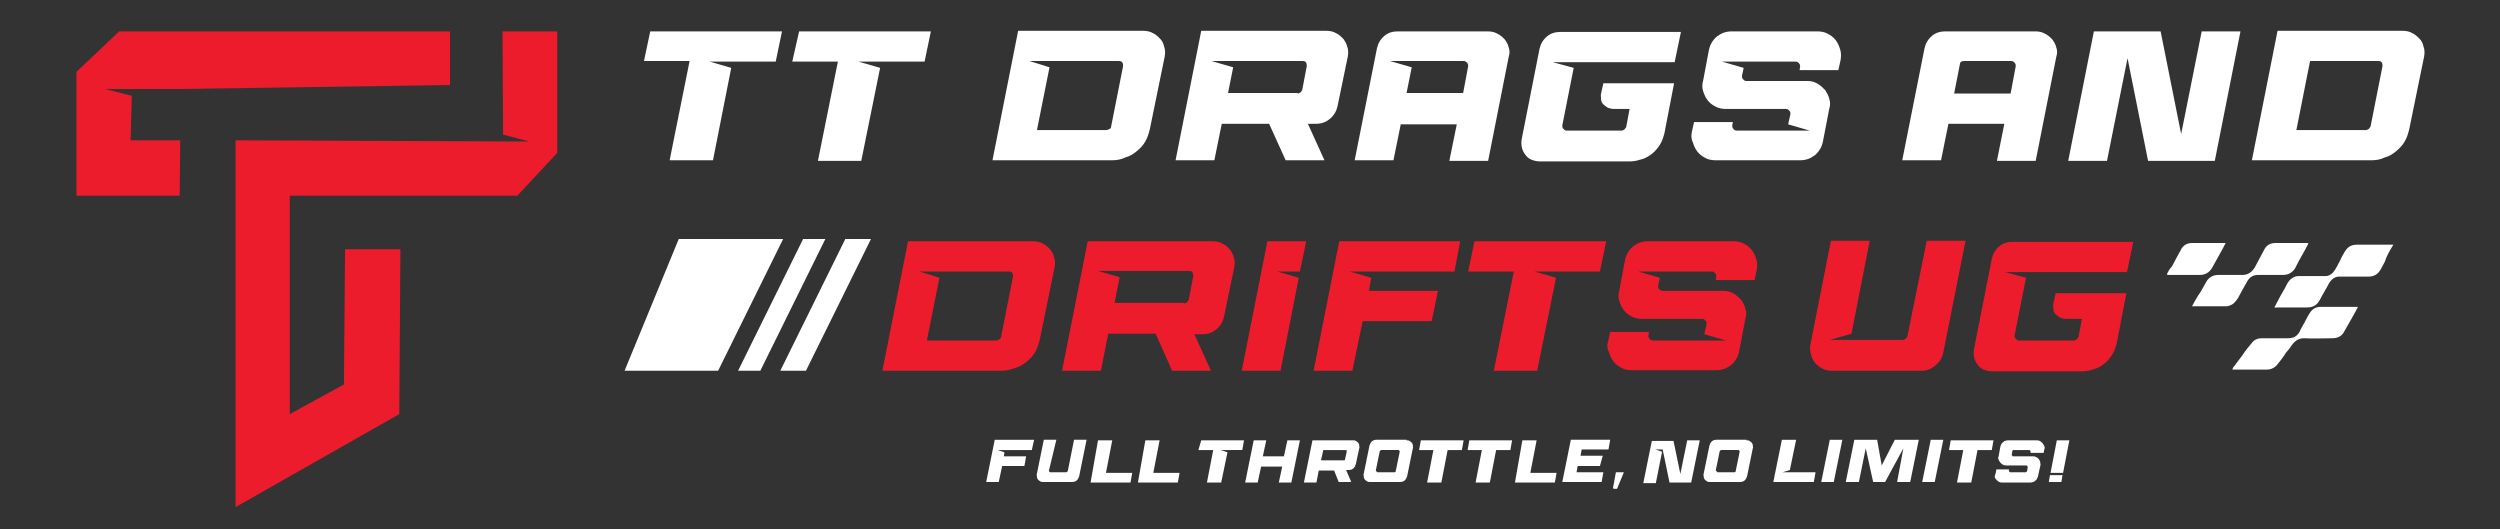 <svg xmlns="http://www.w3.org/2000/svg" xmlns:xlink="http://www.w3.org/1999/xlink" id="Layer_1" x="0px" y="0px" viewBox="0 0 438.3 92.8" style="enable-background:new 0 0 438.3 92.8;" xml:space="preserve"><rect x="0" y="0" width="438.3" height="92.8" fill="#333333" stroke="none"/><style type="text/css">	.st0{fill:#ED1C2C;}	.st1{fill:#FFFFFF;}</style><g>	<g>		<g>			<path class="st0" d="M175.6,65h-20.9l4.5-22.7h21.9c0.6,0,1.2,0.1,1.7,0.4c0.5,0.2,0.9,0.6,1.3,1c0.3,0.4,0.6,0.9,0.7,1.4    c0.2,0.5,0.2,1.1,0.1,1.7l-2.6,12.7c-0.2,0.8-0.4,1.5-0.8,2.2c-0.4,0.7-0.9,1.2-1.5,1.7c-0.6,0.5-1.2,0.9-2,1.1    C177.2,64.8,176.4,65,175.6,65z M175.5,59.1l2.1-10.6c0-0.2,0-0.4-0.1-0.6c-0.1-0.2-0.3-0.3-0.6-0.3h-15.7l3.5,1.1l-2.2,11h12.2    c0.2,0,0.3-0.1,0.5-0.2C175.4,59.4,175.5,59.2,175.5,59.1z"></path>			<path class="st0" d="M202.6,58.5h-8.3L193,65h-6.8l4.5-22.7h21.9c0.6,0,1.2,0.1,1.7,0.4c0.5,0.2,0.9,0.6,1.3,1    c0.3,0.4,0.6,0.9,0.7,1.4c0.2,0.5,0.2,1.1,0.1,1.7l-1.8,8.7c-0.2,0.9-0.6,1.6-1.3,2.2c-0.7,0.6-1.5,0.9-2.4,0.9h-1.5l2.9,6.4    h-6.8L202.6,58.5z M207.6,53.2c0.2,0,0.3-0.1,0.5-0.2c0.1-0.1,0.2-0.2,0.3-0.4l0.8-4.2c0-0.2,0-0.4-0.1-0.6    c-0.1-0.2-0.3-0.3-0.6-0.3h-16l3.8,1.1l-0.9,4.5H207.6z"></path>			<path class="st0" d="M217.7,65l4.5-22.7h6.8l-1.1,5.3h-4l3.8,1.1L224.5,65H217.7z"></path>			<path class="st0" d="M255,47.6h-18.4l3.8,1.1L240,51h12.1l-1.1,5.3h-12.1l-1.8,8.7h-6.8l4.5-22.7h21.2L255,47.6z"></path>			<path class="st0" d="M258.5,42.3h23.1l-1.1,5.3H269l3.8,1.1L269.5,65h-7.6l3.5-17.4h-8L258.5,42.3z"></path>			<path class="st0" d="M281.9,60l0.4-1.8h6.8l-0.1,0.6c0,0.2,0,0.4,0.2,0.6c0.2,0.2,0.3,0.3,0.6,0.3h12.8l-3.8-1.1l0.4-1.8    c0-0.2,0-0.4-0.2-0.6c-0.2-0.2-0.3-0.3-0.6-0.3h-10.5c-0.6,0-1.3-0.1-1.8-0.4c-0.6-0.3-1-0.6-1.4-1.1c-0.4-0.5-0.6-1-0.8-1.6    c-0.2-0.6-0.2-1.2,0-1.9l1-5.3c0.2-1,0.7-1.8,1.4-2.4c0.8-0.6,1.6-0.9,2.6-0.9h15c0.6,0,1.3,0.1,1.8,0.4c0.6,0.3,1,0.6,1.4,1.1    c0.4,0.5,0.6,1,0.8,1.6c0.2,0.6,0.2,1.2,0.1,1.9l-0.4,1.8h-6.8l0.1-0.6c0-0.2,0-0.4-0.2-0.6c-0.2-0.2-0.3-0.3-0.6-0.3h-12.9    l3.8,1.1l-0.3,1.4c0,0.2,0,0.4,0.2,0.6c0.2,0.2,0.3,0.3,0.6,0.3h8.6c0.6,0,1.2,0,1.6,0l0.6,0c0.6,0,1.2,0.2,1.7,0.5    c0.5,0.3,0.9,0.7,1.3,1.1c0.3,0.5,0.6,1,0.7,1.5c0.2,0.6,0.2,1.2,0,1.8l-1.1,5.7c-0.2,1-0.7,1.8-1.4,2.4    c-0.8,0.6-1.6,0.9-2.6,0.9h-14.8c-0.6,0-1.3-0.1-1.8-0.4c-0.6-0.3-1-0.6-1.4-1.1c-0.4-0.5-0.6-1-0.8-1.6    C281.8,61.2,281.7,60.6,281.9,60z"></path>			<path class="st0" d="M336.9,65h-15.7c-0.6,0-1.2-0.1-1.7-0.4c-0.5-0.2-0.9-0.6-1.3-1c-0.3-0.4-0.6-0.9-0.7-1.5    c-0.2-0.6-0.2-1.1-0.1-1.7l3.6-18.2h6.8l-3.2,16.3l-3.8,1.1h12.8c0.2,0,0.3-0.1,0.5-0.2c0.1-0.1,0.2-0.3,0.3-0.4l3.4-16.8h6.8    l-3.9,19.6c-0.2,0.9-0.6,1.6-1.3,2.2C338.6,64.7,337.8,65,336.9,65z"></path>			<path class="st0" d="M355.2,48.7l-2,10.1c0,0.2,0,0.4,0.2,0.6c0.2,0.2,0.3,0.3,0.6,0.3h9.6c0.2,0,0.3-0.1,0.5-0.2    c0.1-0.1,0.2-0.3,0.3-0.4l0.6-3.2h-2.8c-0.3,0-0.7-0.1-1-0.2c-0.3-0.2-0.6-0.4-0.8-0.6c-0.2-0.2-0.4-0.5-0.4-0.9s-0.1-0.7,0-1    l0.4-1.8h12.4l-1.7,8.8c-0.2,0.7-0.4,1.4-0.8,2c-0.4,0.6-0.8,1.1-1.3,1.5c-0.5,0.4-1.1,0.8-1.8,1c-0.7,0.2-1.3,0.4-2.1,0.4h-15.8    c-0.5,0-1-0.1-1.5-0.3c-0.5-0.2-0.8-0.5-1.1-0.9c-0.3-0.4-0.5-0.8-0.6-1.3c-0.1-0.5-0.1-1,0-1.5l3.1-15.7    c0.2-0.9,0.6-1.6,1.3-2.2c0.7-0.6,1.5-0.8,2.4-0.8h21.1l-1.1,5.3h-21.4L355.2,48.7z"></path>		</g>		<g>			<path class="st1" d="M419.6,42.9c-2.2,0-4.3,0-6.4,0c-1,0-1.6,0.4-2.1,1.2c-0.3,0.5-0.6,1-0.8,1.5c-0.4,0.7-0.7,1.5-1.3,2.2    c-0.4,0.4-0.8,0.6-1.3,0.6c-1.6,0-3.2,0-4.7,0c-0.4,0-0.8,0.1-1.2,0.4c-0.6,0.4-0.9,1.1-1.2,1.7c-0.6,1-1.2,2.1-1.7,3.1    c0,0.1-0.2,0.2-0.1,0.3c0.1,0.1,0.2,0,0.3,0c1.8,0,3.6,0,5.4,0c1,0,1.7-0.4,2.2-1.3c0.5-1,1.1-1.9,1.6-2.9    c0.5-0.8,1.1-1.3,2.1-1.2c1.6,0,3.2,0,4.8,0c1,0,1.7-0.4,2.2-1.3c0.2-0.4,0.5-0.9,0.7-1.3C418.4,44.9,419,43.9,419.6,42.9z     M391.4,64.8c0.6,0,1.1,0,1.7,0c1.4,0,2.9,0,4.3,0c0.6,0,1.2-0.2,1.7-0.7c0.6-0.7,1.2-1.5,1.7-2.3c0.3-0.3,0.6-0.7,0.8-1    c0.6-0.9,1.2-1.5,2.4-1.5c1.6,0.1,3.3,0,4.9,0c1,0,1.7-0.4,2.1-1.2c0.4-0.7,0.8-1.4,1.2-2.1c0.4-0.7,0.8-1.4,1.2-2.2    c-0.1,0-0.1,0-0.2,0c-2.1,0-4.3,0-6.4,0c-0.8,0-1.4,0.4-1.8,1c-0.4,0.6-0.7,1.2-1,1.8c-0.3,0.5-0.6,1-0.8,1.5    c-0.4,0.8-1.1,1.2-2,1.2c-1.6,0-3.1,0-4.7,0c-0.6,0-1.2,0.2-1.6,0.7c-0.6,0.7-1.2,1.4-1.7,2.2c-0.5,0.7-1,1.3-1.5,2    C391.6,64.3,391.4,64.5,391.4,64.8z M384.3,53.7c0.1,0,0.1,0,0.2,0c1.9,0,3.8,0,5.7,0c0.2,0,0.4,0,0.6-0.1    c0.8-0.2,1.2-0.8,1.6-1.4c0.5-1,1.1-2,1.6-2.9c0.4-0.7,1-1.1,1.9-1.1c1.5,0,2.9,0,4.4,0c0.6,0,1.2-0.2,1.6-0.6    c0.4-0.3,0.6-0.8,0.8-1.2c0.6-1.2,1.3-2.3,1.9-3.5c0.1-0.2,0.2-0.3-0.2-0.3c-1.8,0-3.6,0-5.4,0c-1,0-1.7,0.4-2.1,1.3    c-0.5,1-1.1,2-1.6,3c-0.5,0.8-1.2,1.3-2.1,1.3c-1.4,0-2.8,0-4.3,0c-1.1,0-1.8,0.6-2.2,1.4c-0.3,0.5-0.6,1.1-0.9,1.6    C385.2,52,384.8,52.8,384.3,53.7z M379.9,48.1c0.1,0.1,0.1,0.1,0.2,0.1c1.9,0,3.7,0,5.6,0c0.9,0,1.6-0.4,2.1-1.2    c0.5-0.9,1-1.8,1.5-2.7c0.3-0.5,0.6-1.1,0.9-1.7c-0.8,0-1.5,0-2.2,0c-1.2,0-2.4,0-3.6,0c-1,0-1.7,0.4-2.1,1.3    c-0.5,0.9-1,1.8-1.5,2.8C380.4,47.1,380.1,47.6,379.9,48.1z"></path>		</g>		<g>			<path class="st1" d="M114,5.5h23.1l-1.1,5.3h-11.6l3.8,1.1L125,28.1h-7.6l3.5-17.4h-8L114,5.5z"></path>			<path class="st1" d="M140.1,5.5h23.1l-1.1,5.3h-11.6l3.8,1.1l-3.3,16.3h-7.6l3.5-17.4h-8L140.1,5.5z"></path>			<path class="st1" d="M194.9,28.1H174l4.5-22.7h21.9c0.6,0,1.2,0.1,1.7,0.4c0.5,0.2,0.9,0.6,1.3,1s0.6,0.9,0.7,1.4    c0.2,0.5,0.2,1.1,0.1,1.7l-2.6,12.7c-0.2,0.8-0.4,1.5-0.8,2.2c-0.4,0.7-0.9,1.2-1.5,1.7c-0.6,0.5-1.2,0.9-2,1.1    C196.5,28,195.7,28.1,194.9,28.1z M194.8,22.2l2.1-10.6c0-0.2,0-0.4-0.1-0.6c-0.1-0.2-0.3-0.3-0.6-0.3h-15.7l3.5,1.1l-2.2,11    h12.2c0.2,0,0.3-0.1,0.5-0.2C194.7,22.6,194.8,22.4,194.8,22.2z"></path>			<path class="st1" d="M222.5,21.7h-8.3l-1.3,6.4h-6.8l4.5-22.7h21.9c0.6,0,1.2,0.1,1.7,0.4c0.5,0.2,0.9,0.6,1.3,1    c0.3,0.4,0.6,0.9,0.7,1.4c0.2,0.5,0.2,1.1,0.1,1.7l-1.8,8.7c-0.2,0.9-0.6,1.6-1.3,2.2c-0.7,0.6-1.5,0.9-2.4,0.9h-1.5l2.9,6.4    h-6.8L222.5,21.7z M227.5,16.4c0.2,0,0.3-0.1,0.5-0.2c0.1-0.1,0.2-0.2,0.3-0.4l0.8-4.2c0-0.2,0-0.4-0.1-0.6    c-0.1-0.2-0.3-0.3-0.6-0.3h-16l3.8,1.1l-0.9,4.5H227.5z"></path>			<path class="st1" d="M245.6,21.7l-1.3,6.4h-6.8l3.9-19.6c0.2-0.9,0.6-1.6,1.3-2.2c0.7-0.6,1.5-0.8,2.4-0.8h15.7    c0.6,0,1.2,0.1,1.7,0.4c0.5,0.2,0.9,0.6,1.3,1c0.3,0.4,0.6,0.9,0.7,1.4c0.2,0.5,0.2,1.1,0,1.7l-3.6,18.2h-6.8l1.3-6.4H245.6z     M256.5,16.4l0.9-4.8c0-0.2,0-0.4-0.2-0.6c-0.2-0.2-0.3-0.3-0.6-0.3h-12.9l3.8,1.1l-0.9,4.5H256.5z"></path>			<path class="st1" d="M275.9,11.9l-2,10.1c0,0.2,0,0.4,0.2,0.6c0.2,0.2,0.3,0.3,0.6,0.3h9.6c0.2,0,0.3-0.1,0.5-0.2    c0.1-0.1,0.2-0.3,0.3-0.4l0.6-3.2h-2.8c-0.3,0-0.7-0.1-1-0.2c-0.3-0.2-0.6-0.4-0.8-0.6c-0.2-0.2-0.4-0.5-0.4-0.9s-0.1-0.7,0-1    l0.4-1.8h12.4l-1.7,8.8c-0.2,0.7-0.4,1.4-0.8,2c-0.4,0.6-0.8,1.1-1.3,1.5c-0.5,0.4-1.1,0.8-1.8,1c-0.7,0.2-1.3,0.4-2.1,0.4h-15.8    c-0.5,0-1-0.1-1.5-0.3c-0.5-0.2-0.8-0.5-1.1-0.9c-0.3-0.4-0.5-0.8-0.6-1.3c-0.1-0.5-0.1-1,0-1.5l3.1-15.7    c0.2-0.9,0.6-1.6,1.3-2.2c0.7-0.6,1.5-0.8,2.4-0.8h21.1l-1.1,5.3h-21.4L275.9,11.9z"></path>			<path class="st1" d="M296.6,23.2l0.4-1.8h6.8l-0.1,0.6c0,0.2,0,0.4,0.2,0.6c0.2,0.2,0.3,0.3,0.6,0.3h12.8l-3.8-1.1l0.4-1.8    c0-0.2,0-0.4-0.2-0.6c-0.2-0.2-0.3-0.3-0.6-0.3h-10.5c-0.6,0-1.3-0.1-1.8-0.4c-0.6-0.3-1-0.6-1.4-1.1c-0.4-0.5-0.6-1-0.8-1.6    c-0.2-0.6-0.2-1.2,0-1.9l1-5.3c0.2-1,0.7-1.8,1.4-2.4c0.8-0.6,1.6-0.9,2.6-0.9h15c0.6,0,1.3,0.1,1.8,0.4c0.6,0.3,1,0.6,1.4,1.1    c0.4,0.5,0.6,1,0.8,1.6c0.2,0.6,0.2,1.2,0.1,1.9l-0.4,1.8h-6.8l0.1-0.6c0-0.2,0-0.4-0.2-0.6c-0.2-0.2-0.3-0.3-0.6-0.3h-12.9    l3.8,1.1l-0.3,1.4c0,0.2,0,0.4,0.2,0.6c0.2,0.2,0.3,0.3,0.6,0.3h8.6c0.6,0,1.2,0,1.6,0l0.6,0c0.6,0,1.2,0.2,1.7,0.5    c0.5,0.3,0.9,0.7,1.3,1.1c0.3,0.5,0.6,1,0.7,1.5c0.2,0.6,0.2,1.2,0,1.8l-1.1,5.7c-0.2,1-0.7,1.8-1.4,2.4    c-0.8,0.6-1.6,0.9-2.6,0.9h-14.8c-0.6,0-1.3-0.1-1.8-0.4c-0.6-0.3-1-0.6-1.4-1.1c-0.4-0.5-0.6-1-0.8-1.6    C296.5,24.4,296.5,23.8,296.6,23.2z"></path>			<path class="st1" d="M351.4,21.7h-9.8l-1.3,6.4h-6.8l3.9-19.6c0.2-0.9,0.6-1.6,1.3-2.2c0.7-0.6,1.5-0.8,2.4-0.8h15.7    c0.6,0,1.2,0.1,1.7,0.4c0.5,0.2,0.9,0.6,1.3,1c0.3,0.4,0.6,0.9,0.7,1.4c0.2,0.5,0.2,1.1,0,1.7l-3.6,18.2h-6.8L351.4,21.7z     M342.6,16.4h9.9l0.9-4.8c0-0.2,0-0.4-0.2-0.6c-0.2-0.2-0.3-0.3-0.6-0.3h-8.3c-0.4,0-0.7,0.2-0.7,0.6L342.6,16.4z"></path>			<path class="st1" d="M392.8,5.5l-4.5,22.7h-11.7l-3.6-18l-3.6,18h-6.8l4.5-22.7h11.7l3.6,18l3.6-18H392.8z"></path>			<path class="st1" d="M415.7,28.1h-20.9l4.5-22.7h21.9c0.6,0,1.2,0.1,1.7,0.4c0.5,0.2,0.9,0.6,1.3,1s0.6,0.9,0.7,1.4    c0.2,0.5,0.2,1.1,0.1,1.7l-2.6,12.7c-0.2,0.8-0.4,1.5-0.8,2.2c-0.4,0.7-0.9,1.2-1.5,1.7c-0.6,0.5-1.2,0.9-2,1.1    C417.3,28,416.5,28.1,415.7,28.1z M417.7,11.6c0-0.2,0-0.4-0.1-0.6c-0.1-0.2-0.3-0.3-0.6-0.3h-12l-2.4,12.1h12.2    c0.2,0,0.3-0.1,0.5-0.2c0.1-0.1,0.2-0.3,0.3-0.4L417.7,11.6z"></path>		</g>		<g>			<polygon class="st1" points="140.8,41.9 129.4,65 133.3,65 144.7,41.9    "></polygon>			<polygon class="st1" points="119,41.9 109.5,65 125.9,65 137.3,41.9    "></polygon>			<polygon class="st1" points="152.7,41.9 148.2,41.9 136.8,65 141.3,65    "></polygon>		</g>	</g>	<g>		<polygon class="st0" points="23.1,16.8 18.4,15.6 31.4,15.6 31.4,15.6 78.9,14.9 78.9,5.5 20.9,5.5 13.4,12.6 13.4,34.3    31.5,34.3 31.6,24.6 22.9,24.6   "></polygon>		<polygon class="st0" points="97.7,5.5 88.1,5.5 88.2,23.6 92.8,24.8 88.1,24.8 88.1,24.8 78.8,24.8 90,24.8 41.3,24.6 41.3,88.9    70,72.6 70.2,43.7 60.5,43.7 60.3,67.4 50.8,72.6 50.8,34.3 90.7,34.3 97.7,26.8   "></polygon>	</g>	<g>		<g>			<path class="st1" d="M180.9,78.9h-6l1.2,0.4L176,80h3.9l-0.3,1.7h-3.9l-0.6,2.8h-2.2l1.5-7.4h6.9L180.9,78.9z"></path>			<path class="st1" d="M183.9,82.5c0,0.1,0,0.1,0.1,0.2c0,0.1,0.1,0.1,0.2,0.1h2.7c0.1,0,0.1,0,0.2-0.1c0,0,0.1-0.1,0.1-0.1    l1.1-5.5h2.2l-1.3,6.4c-0.1,0.3-0.2,0.5-0.4,0.7c-0.2,0.2-0.5,0.3-0.8,0.3h-5.1c-0.2,0-0.4,0-0.5-0.1c-0.2-0.1-0.3-0.2-0.4-0.3    c-0.1-0.1-0.2-0.3-0.2-0.5c0-0.2-0.1-0.4,0-0.6l1.2-5.9h2.2L183.9,82.5z"></path>			<path class="st1" d="M192.5,77.2h2.5l-1.1,5.7h4.6l-0.3,1.7h-7L192.5,77.2z"></path>			<path class="st1" d="M200.8,77.2h2.5l-1.1,5.7h4.6l-0.3,1.7h-7L200.8,77.2z"></path>			<path class="st1" d="M210.6,77.2h7.5l-0.3,1.7H214l1.2,0.4l-1.1,5.3h-2.5l1.1-5.7h-2.6L210.6,77.2z"></path>			<path class="st1" d="M225.7,77.2h2.2l-1.5,7.4h-2.2l0.6-2.8h-3.7l-0.6,2.8h-2.2l1.5-7.4h2.2l-0.6,2.8h3.7L225.7,77.2z"></path>			<path class="st1" d="M233.9,82.5h-2.7l-0.4,2.1h-2.2l1.5-7.4h7.1c0.2,0,0.4,0,0.5,0.1c0.2,0.1,0.3,0.2,0.4,0.3    c0.1,0.1,0.2,0.3,0.2,0.5c0,0.2,0.1,0.4,0,0.5l-0.6,2.8c-0.1,0.3-0.2,0.5-0.4,0.7c-0.2,0.2-0.5,0.3-0.8,0.3h-0.5l0.9,2.1h-2.2    L233.9,82.5z M235.7,80.7c0,0,0.1-0.1,0.1-0.1l0.3-1.4c0-0.1,0-0.1,0-0.2c0-0.1-0.1-0.1-0.2-0.1h-3.9l-0.4,1.8h4    C235.6,80.7,235.6,80.7,235.7,80.7z"></path>			<path class="st1" d="M246.6,77.2c0.2,0,0.4,0,0.5,0.1c0.2,0.1,0.3,0.2,0.4,0.3c0.1,0.1,0.2,0.3,0.2,0.5c0,0.2,0.1,0.4,0,0.5    l-1,4.9c-0.1,0.3-0.2,0.5-0.4,0.7c-0.2,0.2-0.5,0.3-0.8,0.3h-5.3c-0.2,0-0.4,0-0.5-0.1c-0.2-0.1-0.3-0.2-0.4-0.3    c-0.1-0.1-0.2-0.3-0.2-0.5c0-0.2-0.1-0.4,0-0.6l1-4.9c0.1-0.3,0.2-0.5,0.4-0.7c0.2-0.2,0.5-0.3,0.8-0.3H246.6z M241.4,82.7    c0,0.1,0.1,0.1,0.2,0.1h2.9c0.1,0,0.2-0.1,0.2-0.2l0.7-3.4c0-0.1,0-0.1-0.1-0.2c0-0.1-0.1-0.1-0.2-0.1h-2.9c-0.1,0-0.1,0-0.2,0.1    c0,0-0.1,0.1-0.1,0.1l-0.7,3.4C241.3,82.6,241.3,82.7,241.4,82.7z"></path>			<path class="st1" d="M248.8,78.9l0.3-1.7h7.5l-0.3,1.7h-2.5l-1.1,5.7h-2.5l1.1-5.7H248.8z"></path>			<path class="st1" d="M257.3,78.9l0.3-1.7h7.5l-0.3,1.7h-2.5l-1.1,5.7h-2.5l1.1-5.7H257.3z"></path>			<path class="st1" d="M266.9,77.2h2.5l-1.1,5.7h4.6l-0.3,1.7h-7L266.9,77.2z"></path>			<path class="st1" d="M280.5,81.7h-3.9l-0.2,1.1h4.7l-0.3,1.7h-6.9l1.5-7.4h6.9l-0.3,1.7h-4.7l-0.2,1.1h3.9L280.5,81.7z"></path>			<path class="st1" d="M282.8,85.5l0.5-2.7h1.4l-1.2,2.9H283c-0.1,0-0.1,0-0.2-0.1C282.8,85.6,282.8,85.6,282.8,85.5z"></path>			<path class="st1" d="M295.8,77.2h2.2l-1.5,7.4h-3.8l-1.2-5.8h-1.3l1.2,0.4l-1.1,5.5h-2.2l1.5-7.4h3.8l1.2,5.8L295.8,77.2z"></path>			<path class="st1" d="M306.2,77.2c0.2,0,0.4,0,0.5,0.1c0.2,0.1,0.3,0.2,0.4,0.3c0.1,0.1,0.2,0.3,0.2,0.5c0,0.2,0.1,0.4,0,0.5    l-1,4.9c-0.1,0.3-0.2,0.5-0.4,0.7c-0.2,0.2-0.5,0.3-0.8,0.3h-5.3c-0.2,0-0.4,0-0.5-0.1c-0.2-0.1-0.3-0.2-0.4-0.3    c-0.1-0.1-0.2-0.3-0.2-0.5c0-0.2-0.1-0.4,0-0.6l1-4.9c0.1-0.3,0.2-0.5,0.4-0.7c0.2-0.2,0.5-0.3,0.8-0.3H306.2z M301,82.7    c0,0.1,0.1,0.1,0.2,0.1h2.9c0.1,0,0.2-0.1,0.2-0.2l0.7-3.4c0-0.1,0-0.1-0.1-0.2c0-0.1-0.1-0.1-0.2-0.1h-2.9c-0.1,0-0.1,0-0.2,0.1    c0,0-0.1,0.1-0.1,0.1l-0.7,3.4C301,82.6,301,82.7,301,82.7z"></path>			<path class="st1" d="M310.9,84.5l1.5-7.4h2.5l-1.1,5.3l-1.3,0.4h5.8l-0.3,1.7H310.9z"></path>			<path class="st1" d="M319.3,84.5l1.5-7.4h2.2l-1.5,7.4H319.3z"></path>			<path class="st1" d="M330.5,84.5h-2.1l-1.3-5.9l-1.2,5.9h-2.3l1.5-7.4h4l0.8,4.5l2.3-4.5h4.2l-1.5,7.4h-2.3l1.1-5.9L330.5,84.5z"></path>			<path class="st1" d="M337,84.5l1.5-7.4h2.2l-1.5,7.4H337z"></path>			<path class="st1" d="M341.7,78.9l0.3-1.7h7.5l-0.3,1.7h-2.5l-1.1,5.7h-2.5l1.1-5.7H341.7z"></path>			<path class="st1" d="M349.9,82.9l0.1-0.6h2.2l0,0.2c0,0.1,0,0.1,0.1,0.2c0,0.1,0.1,0.1,0.2,0.1h2.6c0.1,0,0.1,0,0.2-0.1    c0,0,0.1-0.1,0.1-0.1l0.1-0.7c0-0.1,0-0.1-0.1-0.2c0-0.1-0.1-0.1-0.2-0.1h-3.4c-0.2,0-0.4,0-0.6-0.1c-0.2-0.1-0.3-0.2-0.5-0.4    c-0.1-0.1-0.2-0.3-0.3-0.5c-0.1-0.2-0.1-0.4,0-0.6l0.3-1.7c0.1-0.3,0.2-0.6,0.5-0.8c0.2-0.2,0.5-0.3,0.9-0.3h4.9    c0.2,0,0.4,0,0.6,0.1c0.2,0.1,0.3,0.2,0.5,0.4c0.1,0.1,0.2,0.3,0.3,0.5c0.1,0.2,0.1,0.4,0,0.6l-0.1,0.6H356l0-0.2    c0-0.1,0-0.1-0.1-0.2c0-0.1-0.1-0.1-0.2-0.1h-2.7c-0.1,0-0.2,0.1-0.2,0.2l-0.1,0.6c0,0.1,0,0.1,0.1,0.2c0,0.1,0.1,0.1,0.2,0.1    h2.8c0.2,0,0.4,0,0.5,0l0.2,0c0.2,0,0.4,0.1,0.6,0.2c0.2,0.1,0.3,0.2,0.4,0.4c0.1,0.1,0.2,0.3,0.2,0.5c0,0.2,0.1,0.4,0,0.6    l-0.4,1.8c-0.1,0.3-0.2,0.6-0.5,0.8c-0.2,0.2-0.5,0.3-0.9,0.3h-4.8c-0.2,0-0.4,0-0.6-0.1c-0.2-0.1-0.3-0.2-0.5-0.4    s-0.2-0.3-0.3-0.5C349.8,83.3,349.8,83.1,349.9,82.9z"></path>			<path class="st1" d="M359.2,84.5l0.2-1.2h2.2l-0.2,1.2H359.2z M360.6,77.2h2.2l-1.1,5.7h-2.2L360.6,77.2z"></path>		</g>	</g></g></svg>